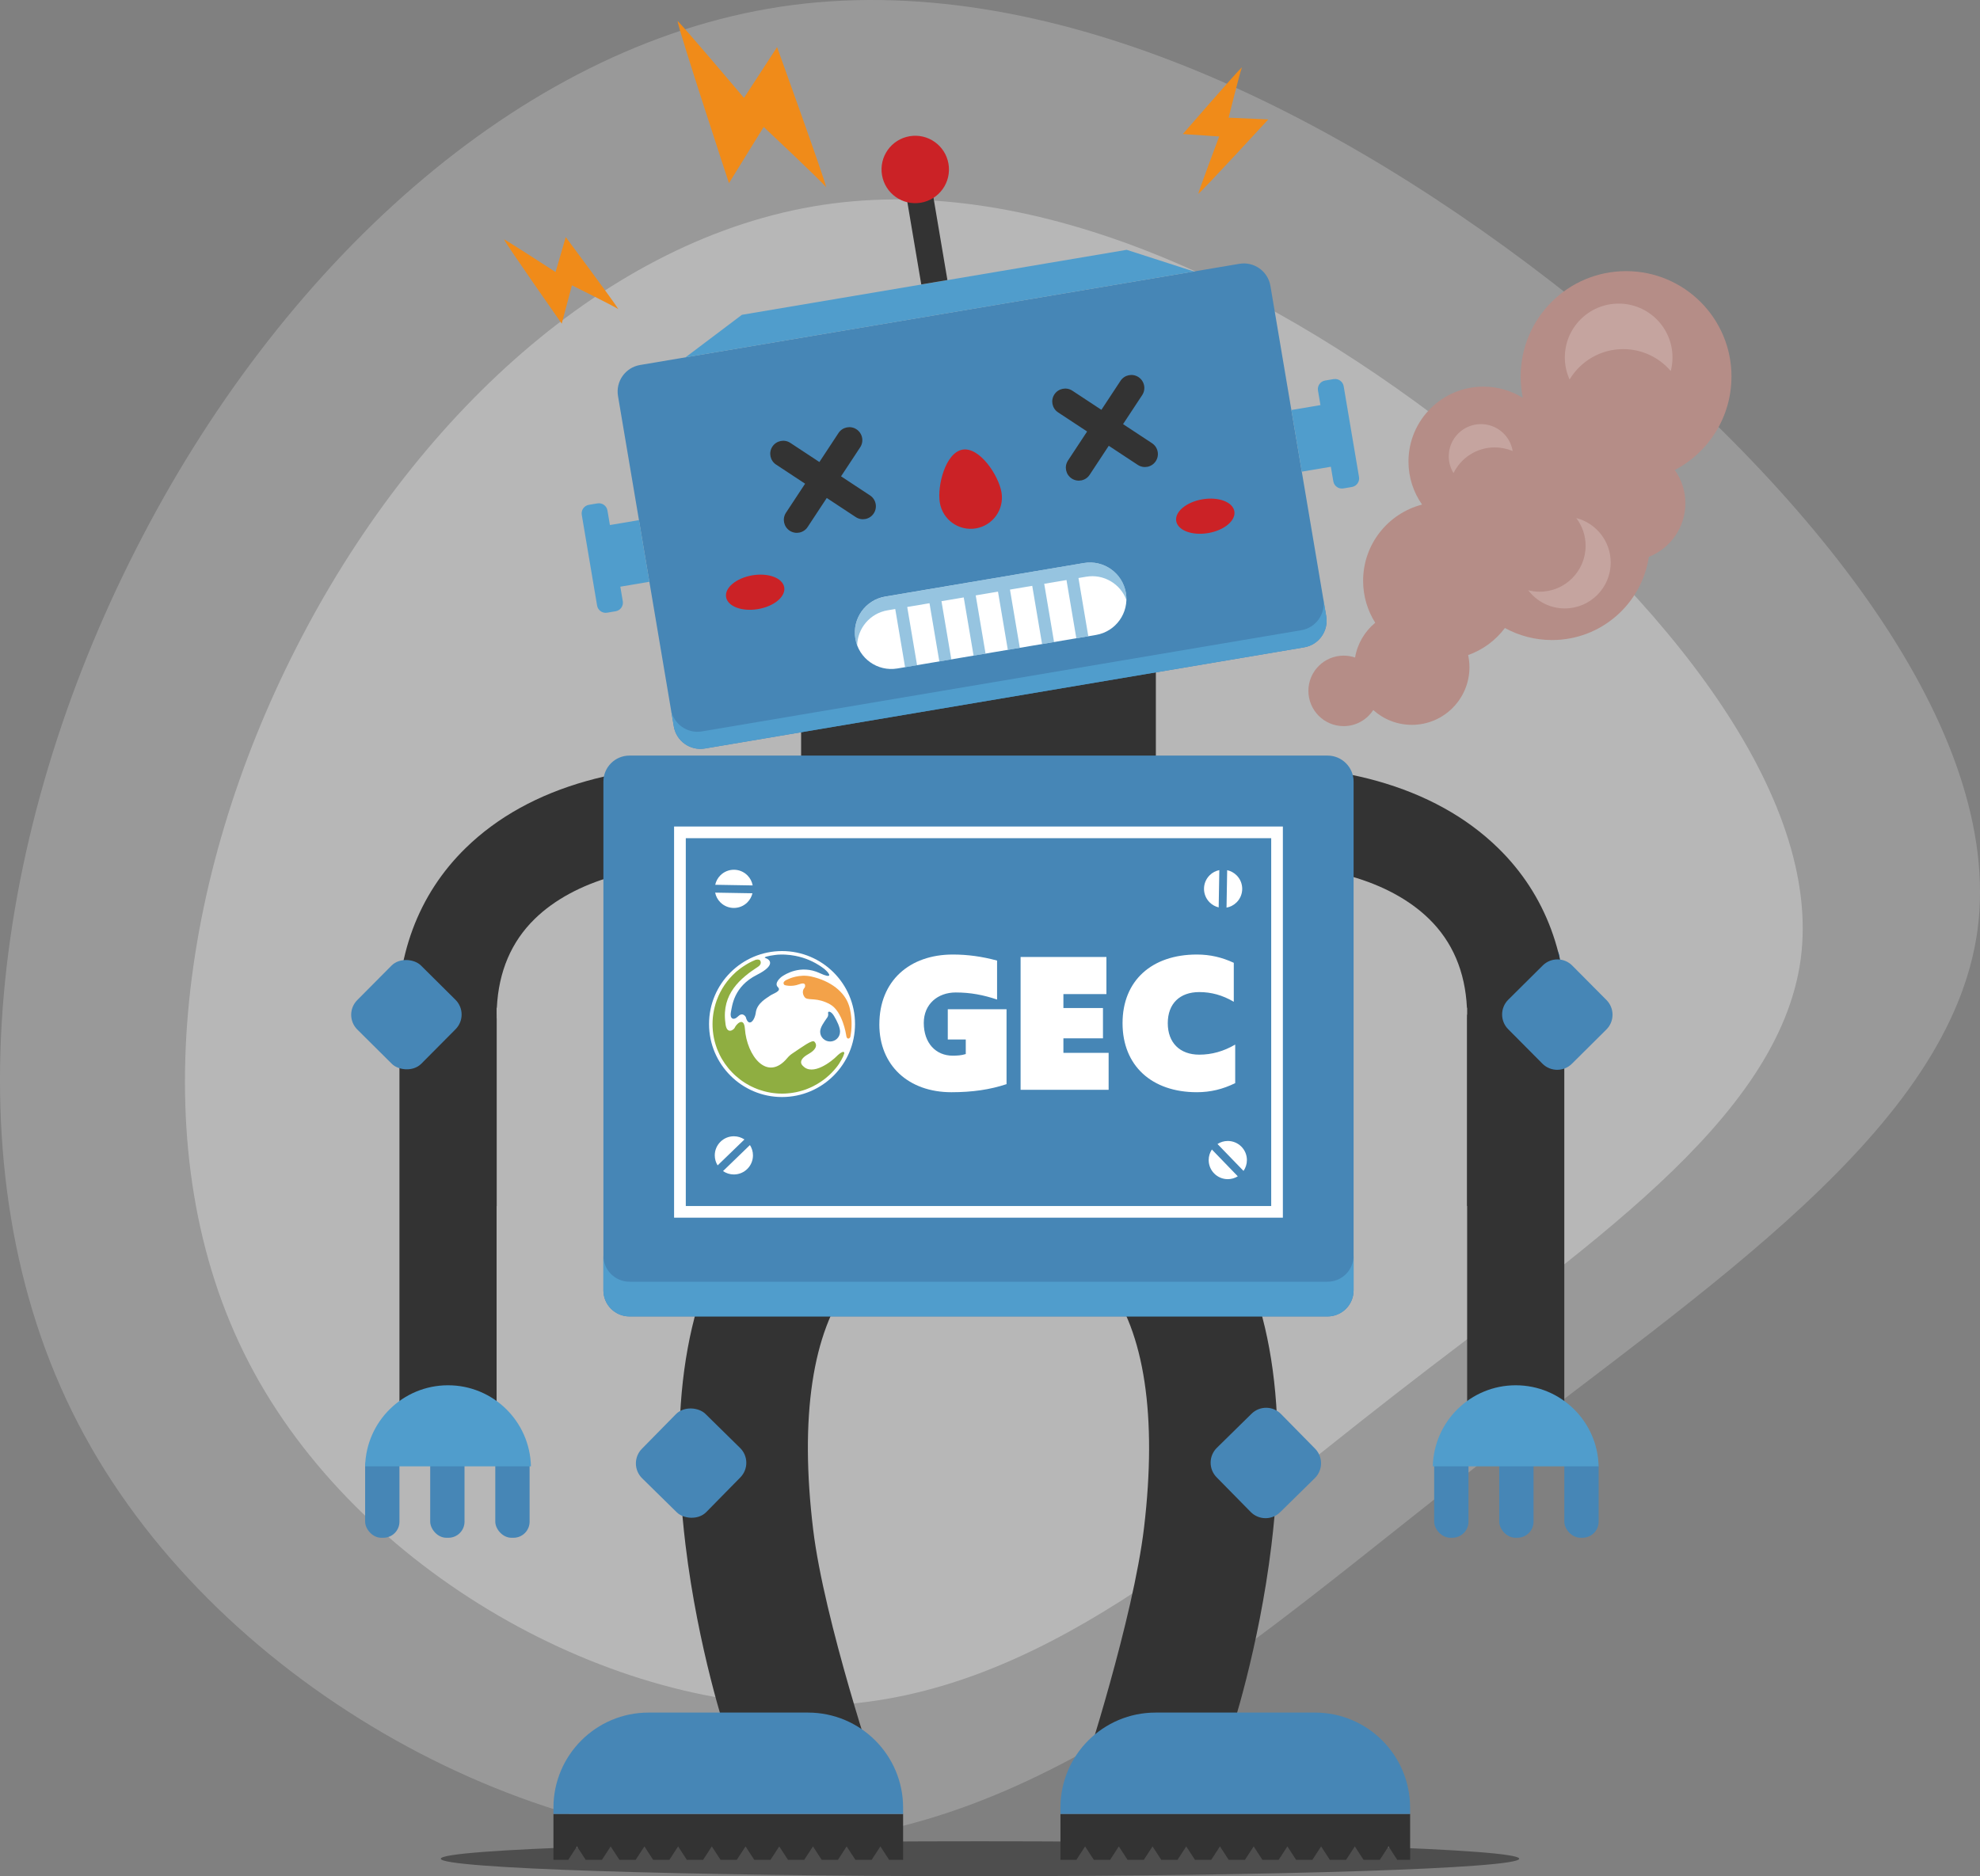 <?xml version="1.0" encoding="UTF-8"?>
<svg id="Capa_1" xmlns="http://www.w3.org/2000/svg" viewBox="0 0 867.74 822.35">
    <rect x="0" y="0" width="867.74" height="822.35" fill="#808080" stroke="none"/>
    <defs>
        <style>.cls-1 {fill: #333;}
        .cls-1, .cls-2, .cls-3, .cls-4, .cls-5, .cls-6, .cls-7, .cls-8, .cls-9, .cls-10, .cls-11, .cls-12, .cls-13, .cls-14, .cls-15, .cls-16 {stroke-width: 0px;}
        .cls-2 {fill: #8fae41;}
        .cls-3 {opacity: .6;}
        .cls-3, .cls-10 {fill: #509dcc;}
        .cls-4 {fill: #0074ff;}
        .cls-5 {fill: #000;}
        .cls-6 {fill-rule: evenodd;}
        .cls-6, .cls-16 {fill: #4786b5;}
        .cls-17 {opacity: .2;}
        .cls-18 {opacity: .3;}
        .cls-19 {opacity: .39;}
        .cls-7 {fill: #f3a249;}
        .cls-8 {fill: #b58d87;}
        .cls-9 {fill: #0073cc;}
        .cls-11 {fill: #f08b19;}
        .cls-12 {fill: #cb2226;}
        .cls-13 {fill: #4686b6;}
        .cls-14 {fill: #fff;}
        .cls-15 {fill: #c5a49f;}</style>
    </defs>
    <g class="cls-17">
        <path class="cls-14"
              d="M34.29,624.04c58.15,112.24,195.49,188.37,309.97,183.83,114.3-4.62,205.65-89.74,304.85-166.78,99.03-77.13,205.73-146.27,217.56-233.56,11.57-87.2-71.74-192.56-176.81-276.23C584.78,47.62,457.77-14.46,342.11,2.94,226.63,20.42,122.25,117.46,59.76,240.37-2.91,363.19-24.04,511.72,34.29,624.04Z"/>
    </g>
    <g class="cls-18">
        <path class="cls-14"
              d="M109.07,597.27c47.51,91.71,159.73,153.91,253.26,150.2,93.39-3.78,168.02-73.32,249.08-136.27,80.91-63.02,168.09-119.51,177.76-190.83,9.45-71.25-58.62-157.33-144.47-225.69-85.85-68.37-189.62-119.09-284.12-104.88-94.35,14.28-179.64,93.57-230.69,193.99-51.2,100.35-68.47,221.7-20.81,313.48Z"/>
    </g>
    <path class="cls-4" d="M211.6,337.77l.18-.24h0c-.05.08-.12.16-.18.24Z"/>
    <circle class="cls-9" cx="677.37" cy="420.1" r="6.14"/>
    <g class="cls-19">
        <path class="cls-5"
              d="M665.8,814.7c0,4.22-105.8,7.65-236.31,7.65s-236.31-3.42-236.31-7.65,105.8-7.65,236.31-7.65,236.31,3.42,236.31,7.65Z"/>
    </g>
    <rect class="cls-1" x="351.09" y="284" width="155.47" height="62.78"/>
    <path class="cls-13"
          d="M571.55,283.73l-262.65,44.35c-6.42,1.08-12.51-3.24-13.6-9.67l-24.46-144.83c-1.08-6.42,3.24-12.51,9.67-13.6l262.65-44.35c6.42-1.08,12.51,3.24,13.6,9.67l24.46,144.83c1.08,6.42-3.24,12.51-9.67,13.6Z"/>
    <rect class="cls-1" x="642.99" y="444.73" width="42.58" height="180.2"
          transform="translate(1328.55 1069.67) rotate(180)"/>
    <path class="cls-1"
          d="M642.99,446.25c0-.23,0-.46,0-.7v-3.81h-.1c-.77-15.87-6.34-28.99-16.67-39.04-17.13-16.69-47.07-25.22-80.06-22.81l-3.16-43.27c20.86-1.52,41.76.44,60.44,5.67,21.35,5.98,39.2,15.85,53.04,29.34,20.95,20.41,31.23,48.07,29.73,79.98-1.41,30.12-16.77,57.46-43.24,77.04v-82.41Z"/>
    <path class="cls-13"
          d="M671.85,424.95h21.31c5.04,0,9.13,4.09,9.13,9.13v21.31c0,5.04-4.09,9.13-9.13,9.13h-21.31c-5.04,0-9.13-4.09-9.13-9.13v-21.31c0-5.04,4.09-9.13,9.13-9.13Z"
          transform="translate(-115.16 610.06) rotate(-44.8)"/>
    <rect class="cls-13" x="685.56" y="635.83" width="15.04" height="38.19" rx="7.06" ry="7.06"
          transform="translate(1386.17 1309.84) rotate(180)"/>
    <rect class="cls-13" x="657.05" y="635.83" width="15.04" height="38.19" rx="7.06" ry="7.06"
          transform="translate(1329.13 1309.84) rotate(180)"/>
    <rect class="cls-13" x="628.53" y="635.83" width="15.04" height="38.19" rx="7.06" ry="7.06"
          transform="translate(1272.1 1309.84) rotate(180)"/>
    <path class="cls-10" d="M664.27,607.18c19.79,0,35.89,15.83,36.33,35.52h-72.66c.44-19.69,16.54-35.52,36.33-35.52Z"/>
    <rect class="cls-1" x="175.06" y="444.73" width="42.58" height="180.2"/>
    <path class="cls-1"
          d="M217.64,446.25c0-.23,0-.46,0-.7v-3.81h.1c.77-15.87,6.34-28.99,16.67-39.04,17.13-16.69,47.07-25.22,80.06-22.81l3.16-43.27c-20.86-1.52-41.76.44-60.44,5.67-21.35,5.98-39.2,15.85-53.04,29.34-20.95,20.41-31.23,48.07-29.73,79.98,1.41,30.12,16.77,57.46,43.25,77.04v-82.41Z"/>
    <rect class="cls-13" x="158.33" y="424.95" width="39.57" height="39.57" rx="9.13" ry="9.13"
          transform="translate(-262.97 257.75) rotate(-45.2)"/>
    <path class="cls-10"
          d="M570.29,276.23l-262.65,44.35c-6.42,1.09-12.51-3.24-13.6-9.67l1.27,7.5c1.08,6.42,7.17,10.75,13.6,9.67l262.65-44.35c6.42-1.08,10.75-7.17,9.67-13.6l-1.27-7.5c1.08,6.42-3.24,12.51-9.67,13.6Z"/>
    <path class="cls-14"
          d="M480.33,278.3l-87.05,14.7c-8.7,1.47-16.95-4.39-18.42-13.1h0c-1.47-8.7,4.39-16.95,13.1-18.42l87.05-14.7c8.7-1.47,16.95,4.39,18.42,13.1h0c1.47,8.7-4.39,16.95-13.1,18.42Z"/>
    <path class="cls-12"
          d="M438.91,215.81c1.26,7.46-3.77,14.53-11.23,15.79-7.46,1.26-14.53-3.77-15.79-11.23-1.26-7.46,2.5-22.03,9.96-23.29,7.46-1.26,15.8,11.27,17.06,18.73Z"/>
    <path class="cls-10"
          d="M267.3,230.14l-1.08-6.38c-.35-2.07-2.31-3.47-4.39-3.12l-3.75.63c-2.07.35-3.47,2.31-3.12,4.39l6.72,39.77c.35,2.07,2.31,3.47,4.39,3.12l3.75-.63c2.07-.35,3.47-2.31,3.12-4.39l-1.08-6.38,12.74-2.15-4.56-27.02-12.74,2.15Z"/>
    <path class="cls-1"
          d="M318.61,760.92c-.51-1.53-12.66-38.12-18.18-83.73-7.87-65.02,1.33-115.21,27.33-149.19l44.75,34.25c-16.51,21.57-22.09,58.98-16.14,108.17,4.84,39.99,27.75,108.03,27.86,108.35l-65.62-17.85Z"/>
    <path class="cls-1"
          d="M539.03,760.92l-20.79,10.2-5.92-19.14-37.44,24.36c.11-.33,21.76-66.76,26.51-106.85,5.77-48.73.15-85.81-16.25-107.23l44.75-34.25c26,33.98,35.2,84.17,27.33,149.19-5.52,45.61-17.66,82.2-18.18,83.73Z"/>
    <path class="cls-13"
          d="M544.1,621.48h21.31c5.04,0,9.13,4.09,9.13,9.13v21.31c0,5.04-4.09,9.13-9.13,9.13h-21.31c-5.04,0-9.13-4.09-9.13-9.13v-21.31c0-5.04,4.09-9.13,9.13-9.13Z"
          transform="translate(-290.39 572.69) rotate(-44.5)"/>
    <rect class="cls-13" x="283.1" y="621.48" width="39.57" height="39.57" rx="9.13" ry="9.13"
          transform="translate(-366.8 407.86) rotate(-45.5)"/>
    <path class="cls-10"
          d="M584.48,166.16l-3.75.63c-2.07.35-3.47,2.31-3.12,4.39l1.08,6.38-12.74,2.15,4.56,27.02,12.74-2.15,1.08,6.38c.35,2.07,2.31,3.47,4.39,3.12l3.75-.63c2.07-.35,3.47-2.31,3.12-4.39l-6.72-39.77c-.35-2.07-2.31-3.47-4.39-3.12Z"/>
    <path class="cls-3"
          d="M475.01,246.78l-3.38.57-5.25.89-9.76,1.65-5.25.89-9.76,1.65-5.25.89-9.76,1.65-5.25.89-9.76,1.65-5.25.89-9.76,1.65-5.25.89-3.38.57c-8.7,1.47-14.57,9.72-13.1,18.42h0c.17,1.03.45,2.01.8,2.95.18-7.5,5.64-14.07,13.31-15.37l3.38-.57,4.31,25.51,5.25-.89-4.31-25.51,9.76-1.65,4.31,25.51,5.25-.89-4.31-25.51,9.76-1.65,4.31,25.51,5.25-.89-4.31-25.51,9.76-1.65,4.31,25.51,5.25-.89-4.31-25.51,9.76-1.65,4.31,25.51,5.25-.89-4.31-25.51,9.76-1.65,4.31,25.51,5.25-.89-4.31-25.51,3.38-.57c7.68-1.3,14.99,3.12,17.62,10.15.02-1-.04-2.02-.21-3.05h0c-1.47-8.7-9.72-14.57-18.42-13.1Z"/>
    <path class="cls-13"
          d="M581.8,331.18h-305.94c-6.3,0-11.42,5.11-11.42,11.42v222.99c0,6.3,5.11,11.42,11.42,11.42h305.94c6.3,0,11.42-5.11,11.42-11.42v-222.99c0-6.3-5.11-11.42-11.42-11.42Z"/>
    <path class="cls-10"
          d="M581.8,561.78h-305.94c-6.3,0-11.42-5.11-11.42-11.42v15.22c0,6.3,5.11,11.42,11.42,11.42h305.94c6.3,0,11.42-5.11,11.42-11.42v-15.22c0,6.3-5.11,11.42-11.42,11.42Z"/>
    <path class="cls-14" d="M557.11,367.39v161.22h-256.56v-161.22h256.56M562.22,362.27h-266.8v171.45h266.8v-171.45h0Z"/>
    <path class="cls-12"
          d="M343.69,257.42c.69,4.09-4.45,8.36-11.49,9.55-7.03,1.19-13.29-1.16-13.99-5.25-.69-4.09,4.45-8.36,11.49-9.55,7.03-1.19,13.29,1.16,13.99,5.25Z"/>
    <path class="cls-12"
          d="M540.96,224.1c.69,4.09-4.45,8.36-11.49,9.55-7.03,1.19-13.29-1.16-13.99-5.25-.69-4.09,4.45-8.36,11.49-9.55,7.03-1.19,13.29,1.16,13.99,5.25Z"/>
    <path class="cls-14"
          d="M313.42,391.25c.31,1.56,1.07,3.05,2.28,4.26,3.27,3.27,8.57,3.27,11.84,0,1.14-1.14,1.87-2.53,2.22-3.98l-16.34-.28Z"/>
    <path class="cls-14"
          d="M329.86,388.09c-.29-1.62-1.06-3.17-2.31-4.42-3.27-3.27-8.57-3.27-11.84,0-1.18,1.18-1.93,2.62-2.26,4.14l16.41.28Z"/>
    <path class="cls-14"
          d="M326.25,499.44c-1.33-.88-2.92-1.4-4.63-1.4-4.62,0-8.37,3.75-8.37,8.37,0,1.61.46,3.11,1.25,4.39l11.75-11.36Z"/>
    <path class="cls-14"
          d="M316.86,513.29c1.35.94,2.99,1.49,4.76,1.49,4.62,0,8.37-3.75,8.37-8.37,0-1.67-.49-3.22-1.33-4.52l-11.8,11.41Z"/>
    <path class="cls-14"
          d="M534.37,381.38c-1.56.31-3.05,1.07-4.26,2.28-3.27,3.27-3.27,8.57,0,11.84,1.14,1.14,2.53,1.87,3.98,2.22l.28-16.34Z"/>
    <path class="cls-14"
          d="M537.53,397.82c1.62-.29,3.17-1.06,4.42-2.31,3.27-3.27,3.27-8.57,0-11.84-1.18-1.18-2.62-1.93-4.14-2.26l-.28,16.41Z"/>
    <path class="cls-14"
          d="M531.11,503.84c-.88,1.33-1.4,2.92-1.4,4.63,0,4.62,3.75,8.37,8.37,8.37,1.61,0,3.11-.46,4.39-1.25l-11.36-11.75Z"/>
    <path class="cls-14"
          d="M544.97,513.23c.94-1.35,1.49-2.99,1.49-4.76,0-4.62-3.75-8.37-8.37-8.37-1.67,0-3.22.49-4.52,1.33l11.41,11.8Z"/>
    <polygon class="cls-1"
             points="395.79 795.06 395.79 815.19 389.66 815.19 385.83 809.3 382 815.19 374.89 815.19 371.05 809.3 367.22 815.19 360.11 815.19 356.28 809.3 352.45 815.19 345.34 815.19 341.5 809.3 337.68 815.19 330.56 815.19 326.73 809.3 322.9 815.19 315.79 815.19 311.95 809.3 308.13 815.19 301.01 815.19 297.18 809.3 293.35 815.19 286.24 815.19 282.41 809.3 278.58 815.19 271.46 815.19 267.63 809.3 263.8 815.19 256.69 815.19 252.86 809.3 249.03 815.19 242.55 815.19 242.55 795.06 395.79 795.06"/>
    <polygon class="cls-1"
             points="617.99 795.06 617.99 815.19 612.35 815.19 608.52 809.3 604.7 815.19 597.58 815.19 593.75 809.3 589.92 815.19 582.8 815.19 578.98 809.3 575.15 815.19 568.03 815.19 564.2 809.3 560.37 815.19 553.25 815.19 549.43 809.3 545.6 815.19 538.48 815.19 534.65 809.3 530.82 815.19 523.7 815.19 519.88 809.3 516.05 815.19 508.93 815.19 505.1 809.3 501.28 815.19 494.16 815.19 490.33 809.3 486.5 815.19 479.38 815.19 475.55 809.3 471.73 815.19 464.75 815.19 464.75 795.06 617.99 795.06"/>
    <polygon class="cls-10"
             points="493.78 109.5 458.14 115.52 451.25 116.69 367.68 130.8 357.01 132.6 325.15 137.98 300.42 156.63 359.39 146.67 370.06 144.87 453.63 130.76 460.52 129.59 523.26 119 493.78 109.5"/>
    <rect class="cls-1" x="400.31" y="83.82" width="11.62" height="40.2"
          transform="translate(-11.63 69.08) rotate(-9.59)"/>
    <path class="cls-12"
          d="M415.68,71.82c1.36,8.05-4.06,15.67-12.11,17.03-8.05,1.36-15.67-4.06-17.03-12.11-1.36-8.05,4.06-15.67,12.11-17.03,8.05-1.36,15.67,4.06,17.03,12.11Z"/>
    <path class="cls-1"
          d="M368.6,208.77l8.38-12.72c1.73-2.62,1-6.15-1.62-7.88-2.62-1.73-6.15-1-7.88,1.62l-8.38,12.72-12.72-8.38c-2.62-1.73-6.15-1-7.88,1.62s-1,6.15,1.62,7.88l12.72,8.38-8.38,12.72c-1.73,2.62-1,6.15,1.62,7.88,1.31.86,2.85,1.11,4.27.82,1.43-.29,2.74-1.13,3.6-2.44l8.38-12.72,12.72,8.38c1.31.86,2.85,1.11,4.27.82,1.43-.29,2.74-1.13,3.6-2.44,1.73-2.62,1-6.15-1.62-7.88l-12.72-8.38Z"/>
    <path class="cls-1"
          d="M492.19,185.89l8.38-12.72c1.73-2.62,1-6.15-1.62-7.88-2.62-1.73-6.15-1-7.88,1.62l-8.38,12.72-12.72-8.38c-2.62-1.73-6.15-1-7.88,1.62s-1,6.15,1.62,7.88l12.72,8.38-8.38,12.72c-1.73,2.62-1,6.15,1.62,7.88,1.31.86,2.85,1.11,4.27.82,1.43-.29,2.74-1.13,3.6-2.44l8.38-12.72,12.72,8.38c1.31.86,2.85,1.11,4.27.82,1.42-.29,2.74-1.13,3.6-2.44,1.73-2.62,1-6.15-1.62-7.88l-12.72-8.38Z"/>
    <path class="cls-8"
          d="M758.83,165.04c0-25.52-20.69-46.2-46.2-46.2s-46.2,20.69-46.2,46.2c0,3.2.33,6.32.94,9.33-5.01-3.1-10.92-4.9-17.26-4.9-18.14,0-32.84,14.7-32.84,32.84,0,7.01,2.21,13.51,5.95,18.85-14.86,3.85-25.83,17.35-25.83,33.41,0,6.76,1.95,13.06,5.31,18.39-4.58,3.78-7.8,9.14-8.84,15.24-1.57-.54-3.25-.83-5-.83-8.53,0-15.45,6.92-15.45,15.45s6.92,15.45,15.45,15.45c5.44,0,10.22-2.81,12.97-7.06,4.48,4.04,10.41,6.5,16.91,6.5,13.94,0,25.25-11.3,25.25-25.25,0-1.83-.2-3.62-.57-5.34,6.48-2.29,12.07-6.46,16.11-11.86,6.12,3.36,13.16,5.28,20.64,5.28,21.51,0,39.32-15.82,42.44-36.46,9.37-3.69,16.01-12.81,16.01-23.5,0-5.43-1.72-10.45-4.63-14.57,14.76-7.71,24.83-23.16,24.83-40.96Z"/>
    <path class="cls-11"
          d="M296.93,9.21c.77.19,29.13,33.71,29.13,33.71l14.49-22.26s20.61,56.98,21.52,61.42c-2.88-3.5-27.39-26.43-27.39-26.43l-15.21,24.63s-21.7-65.91-22.54-71.08Z"/>
    <path class="cls-11"
          d="M525.15,84.98c-.13-.46,9.15-25.15,9.15-25.15l-15.92-1.08s23.85-27.49,25.91-29.27c-.99,2.54-5.84,22.1-5.84,22.1l17.37.77s-28.22,30.68-30.68,32.63Z"/>
    <path class="cls-11"
          d="M220.87,104.92c.48-.03,22.61,14.32,22.61,14.32l4.46-15.32s21.75,29.18,23.05,31.58c-2.27-1.51-20.34-10.44-20.34-10.44l-4.47,16.8s-23.93-34.13-25.31-36.95Z"/>
    <path class="cls-15"
          d="M690.81,227.07c2.56,3.38,4.09,7.59,4.09,12.16,0,11.11-9.01,20.12-20.12,20.12-1.74,0-3.43-.22-5.04-.64,3.67,4.84,9.49,7.97,16.03,7.97,11.11,0,20.12-9.01,20.12-20.12,0-9.37-6.41-17.25-15.08-19.49Z"/>
    <path class="cls-15"
          d="M655.08,196.11c2.79,0,5.45.57,7.86,1.59-1.1-6.69-6.9-11.81-13.91-11.81-7.79,0-14.11,6.32-14.11,14.11,0,2.7.77,5.22,2.09,7.36,3.28-6.67,10.14-11.26,18.07-11.26Z"/>
    <path class="cls-15"
          d="M711.37,153.02c8.34,0,15.81,3.73,20.84,9.61.5-1.91.76-3.91.76-5.97,0-13.03-10.56-23.59-23.59-23.59s-23.59,10.56-23.59,23.59c0,3.45.75,6.72,2.08,9.68,4.79-7.98,13.53-13.32,23.51-13.32Z"/>
    <rect class="cls-13" x="160.02" y="635.83" width="15.04" height="38.19" rx="7.06" ry="7.06"/>
    <rect class="cls-13" x="188.54" y="635.83" width="15.04" height="38.19" rx="7.06" ry="7.06"/>
    <rect class="cls-13" x="217.06" y="635.83" width="15.04" height="38.19" rx="7.06" ry="7.06"/>
    <path class="cls-10" d="M196.35,607.18c-19.79,0-35.89,15.83-36.33,35.52h72.66c-.44-19.69-16.54-35.52-36.32-35.52Z"/>
    <path class="cls-13"
          d="M284.24,750.64h69.87c23.01,0,41.68,18.68,41.68,41.68v2.74h-153.24v-2.74c0-23.01,18.68-41.68,41.68-41.68Z"/>
    <path class="cls-13"
          d="M506.43,750.64h69.87c23.01,0,41.68,18.68,41.68,41.68v2.74h-153.24v-2.74c0-23.01,18.68-41.68,41.68-41.68Z"/>
    <path class="cls-14"
          d="M385.38,449c0-19.11,13.27-30.62,32.21-30.62,6.55,0,12.83.88,19.38,2.65v17.08c-6.11-2.04-11.68-3.1-18.14-3.1-7.79,0-13.98,5.04-13.98,13.36,0,8.76,5.22,14.34,12.65,14.34,1.86,0,3.81-.09,5.75-.71v-6.37h-7.88v-13.27h25.75v32.83c-7.17,2.39-14.96,3.54-24.16,3.54-18.85,0-31.59-11.77-31.59-29.73Z"/>
    <path class="cls-14" d="M447.28,419.45h37.61v16.28h-18.85v6.11h17.34v13.27h-17.34v6.37h19.82v16.19h-38.58v-58.23Z"/>
    <path class="cls-14"
          d="M491.96,448.47c0-18.67,12.83-30.09,32.56-30.09,5.84,0,11.06,1.24,16.19,3.63v17.08c-4.96-2.92-9.91-4.25-15.13-4.25-8.5,0-13.8,5.04-13.8,13.63s5.31,13.8,13.8,13.8c5.4,0,10.62-1.42,15.75-4.42v16.9c-5.4,2.65-10.8,3.98-16.81,3.98-19.73,0-32.56-11.59-32.56-30.26Z"/>
    <path class="cls-14"
          d="M342.73,480.08c-17.22,0-31.23-14.01-31.23-31.23s14.01-31.23,31.23-31.23,31.23,14.01,31.23,31.23-14.01,31.23-31.23,31.23Z"/>
    <path class="cls-14"
          d="M342.73,418.38c16.83,0,30.47,13.64,30.47,30.47s-13.64,30.47-30.47,30.47-30.47-13.64-30.47-30.47,13.64-30.47,30.47-30.47M342.73,416.86c-17.64,0-31.99,14.35-31.99,31.99s14.35,31.99,31.99,31.99,31.99-14.35,31.99-31.99-14.35-31.99-31.99-31.99h0Z"/>
    <path class="cls-16"
          d="M359.26,426.53c-8.55-3.97-15.41.76-16.32,1.32-.9.55-3.82,3.09-2.02,4.84,1.79,1.77-2.14,2.76-3.49,3.76-1.35.99-5.63,3.19-6.19,7.27-.55,4.08-3.26,6.5-4.39,2.09,0,0-1.24-2.43-3.38-.33-2.13,2.09-3.71.89-3.15-1.87.57-2.76,1.22-11.19,11.37-16.31,8.63-4.35,5.58-6.83,3.78-7.38-1.2-.37,1.24-.96,4.02-1.32.19-.02.37-.04.55-.07.03,0,.07-.01.1-.01.22-.02.43-.04.65-.07.13-.01.28-.02.41-.02.25-.01.51-.03.76-.03.25-.01.5-.01.75-.01.3,0,.59,0,.88.01.23.01.47.02.7.03.68.03,1.33.09,1.99.17.23.02.48.06.7.1,4.29.59,8.3,2.08,11.82,4.29.28.17.57.34.83.53.54.35,1.06.73,1.57,1.12.04.03.09.07.12.1,2.76,2.38,3.47,4.37-2.08,1.79Z"/>
    <path class="cls-2"
          d="M369.87,462.02c-.07.3-.21.69-.42,1.16-.35.76-.9,1.76-1.71,3.04-.01.01-.01.02-.02.03-.04.07-.09.14-.14.21-.14.2-.29.41-.43.61-.19.24-.37.49-.55.72-.34.43-.7.85-1.06,1.26-.37.42-.74.82-1.13,1.22-.39.39-.78.76-1.19,1.14h-.01c-.38.34-.76.68-1.15,1-.4.33-.8.64-1.21.94-.41.3-.83.6-1.25.88-.01.01-.03.02-.06.03-.41.28-.83.53-1.25.79-.01.01-.02.02-.03.02-.6.35-1.22.7-1.85,1.02-.25.12-.52.25-.79.38-.3.14-.6.28-.91.41-.22.1-.44.19-.68.28-.31.13-.62.24-.93.37-.4.14-.8.28-1.21.4-.4.13-.8.24-1.2.34-.22.07-.44.12-.68.18-.38.1-.76.19-1.15.27-.43.09-.88.18-1.33.23-.37.07-.73.12-1.11.16-.4.06-.81.1-1.22.12-.37.04-.74.07-1.11.08-.45.02-.92.03-1.37.03-.53,0-1.05-.01-1.57-.04-.32-.01-.63-.03-.94-.07h-.04c-.41-.03-.82-.08-1.23-.13-.38-.04-.75-.1-1.13-.16-.18-.03-.34-.06-.51-.1-.29-.04-.57-.1-.84-.16-.41-.09-.82-.18-1.23-.29-.25-.06-.52-.13-.78-.21-.62-.17-1.23-.35-1.82-.57-.24-.09-.49-.18-.72-.27-.16-.06-.3-.11-.44-.18-.27-.11-.53-.21-.8-.32-.53-.23-1.04-.47-1.55-.72-.25-.13-.51-.27-.76-.4-.34-.18-.68-.37-1.01-.57-.03-.01-.06-.03-.08-.04-.27-.16-.53-.32-.8-.49-.16-.1-.3-.19-.44-.29-.21-.13-.42-.28-.63-.42-.12-.09-.23-.17-.33-.23-.27-.2-.53-.39-.8-.59-.64-.49-1.26-1.01-1.86-1.54-.3-.27-.6-.54-.89-.83-.25-.24-.5-.49-.74-.74-.09-.09-.18-.19-.25-.28-.21-.21-.41-.43-.6-.65-.07-.07-.13-.14-.2-.22-.22-.25-.44-.51-.65-.78-.5-.61-.96-1.24-1.42-1.88-.4-.58-.78-1.16-1.13-1.77-.18-.28-.33-.57-.5-.85-.03-.08-.09-.17-.13-.25-.18-.32-.34-.63-.5-.96-.32-.65-.62-1.32-.9-2.01-.13-.32-.25-.63-.38-.96-.01-.04-.03-.09-.04-.14-.14-.35-.27-.72-.37-1.09-.06-.14-.1-.3-.14-.45-.11-.33-.2-.66-.29-1-.02-.1-.06-.2-.08-.31-.09-.3-.16-.61-.21-.92-.06-.19-.09-.39-.13-.59-.09-.45-.18-.91-.24-1.36-.04-.29-.09-.58-.11-.86-.04-.24-.07-.49-.09-.73-.02-.17-.03-.33-.04-.5-.08-.84-.11-1.68-.11-2.55,0-.96.04-1.91.13-2.85.02-.23.04-.47.08-.69.03-.31.07-.62.12-.93.02-.16.04-.31.08-.47.03-.29.09-.59.16-.88.02-.17.06-.33.1-.5.07-.35.14-.71.24-1.05.25-1.05.57-2.08.93-3.08.03-.1.08-.19.11-.28,1.71-4.58,4.49-8.63,8.04-11.84.07-.06.13-.12.21-.2.17-.16.34-.31.52-.45.33-.29.74-.61,1.19-.95.18-.14.37-.28.57-.43.02-.01.04-.03.07-.04.24-.18.49-.35.74-.52.44-.31.89-.6,1.34-.86.08-.06.17-.1.24-.14.09-.06.17-.11.25-.16.23-.14.47-.28.71-.4.06-.03.12-.07.18-.1.02-.01.06-.03.08-.04.1-.06.21-.11.31-.17.21-.1.41-.21.62-.31.17-.09.34-.17.52-.25.09-.04.18-.08.27-.11.32-.17.65-.31,1-.44.03-.02.07-.03.1-.04.01,0,.03,0,.06-.01,1.04-.24,1.83-.1,2.08.72.27.83-.18,1.73-.92,2.2-7.93,5.15-16.19,12.01-14.51,24.66.45,5.62,3.82,3.08,4.17,2.09.33-1,3.93-5.19,4.39.54.83,11.87,9.77,23.47,18.58,12.86.64-.76,1.38-1.44,2.22-1.99,4.19-2.77,8.84-6.32,9.69-5.14.11.11,2.59,2.43-2.7,5.41-5.29,2.97-2.36,5.17-2.36,5.17,4.28,4.63,12.72-2.09,14.86-4.3.12-.12.24-.24.37-.37.25-.23.52-.45.78-.65.13-.1.25-.19.38-.27.13-.09.25-.17.38-.23.11-.07.23-.12.34-.18.1-.04.21-.08.3-.11.27-.07.47-.04.59.09.04.04.07.1.09.16.04.17.03.39-.04.7Z"/>
    <path class="cls-7"
          d="M373.2,448.85c0,.38-.01.75-.02,1.13,0,.14-.01.29-.02.43-.02.49-.06.98-.1,1.45-.06.43-.1.86-.17,1.3v.02c-.07.44-.13.88-.22,1.31,0,.02-.01.04-.01.07-.59.96-1.65,1.04-1.83-.91,0,0-1.52-10.4-7.09-13.46-5.57-3.06-9.03-1.65-10.71-2.74-.61-.38-2.12-2.73-.34-4.62,0,0,1.1-2.73-2.44-1.41-3.56,1.32-6.43.33-6.43.33,0,0-1.78-1.35,1.88-2.7,0,0,4.6-2.2,9.81-1.04,8.72,1.95,14.64,6.86,16.51,12.59.11.32.2.64.3.96,0,.01.01.03.01.04h0c.21.88.39,1.76.53,2.66.07.41.12.83.16,1.24.02.14.03.28.04.42.04.45.08.9.1,1.36.02.25.03.52.03.78.01.27.01.52.01.79Z"/>
    <path class="cls-6"
          d="M368.14,452.23c0,2.35-1.95,4.27-4.35,4.27s-4.35-1.92-4.35-4.27c0-1.95,1.61-4.07,3.01-6.12,0,0,.7-.74.47-1.94-.23-1.21,1.33-1.04,2.65,1.24,1.3,2.23,2.58,4.82,2.58,6.81Z"/>
</svg>
